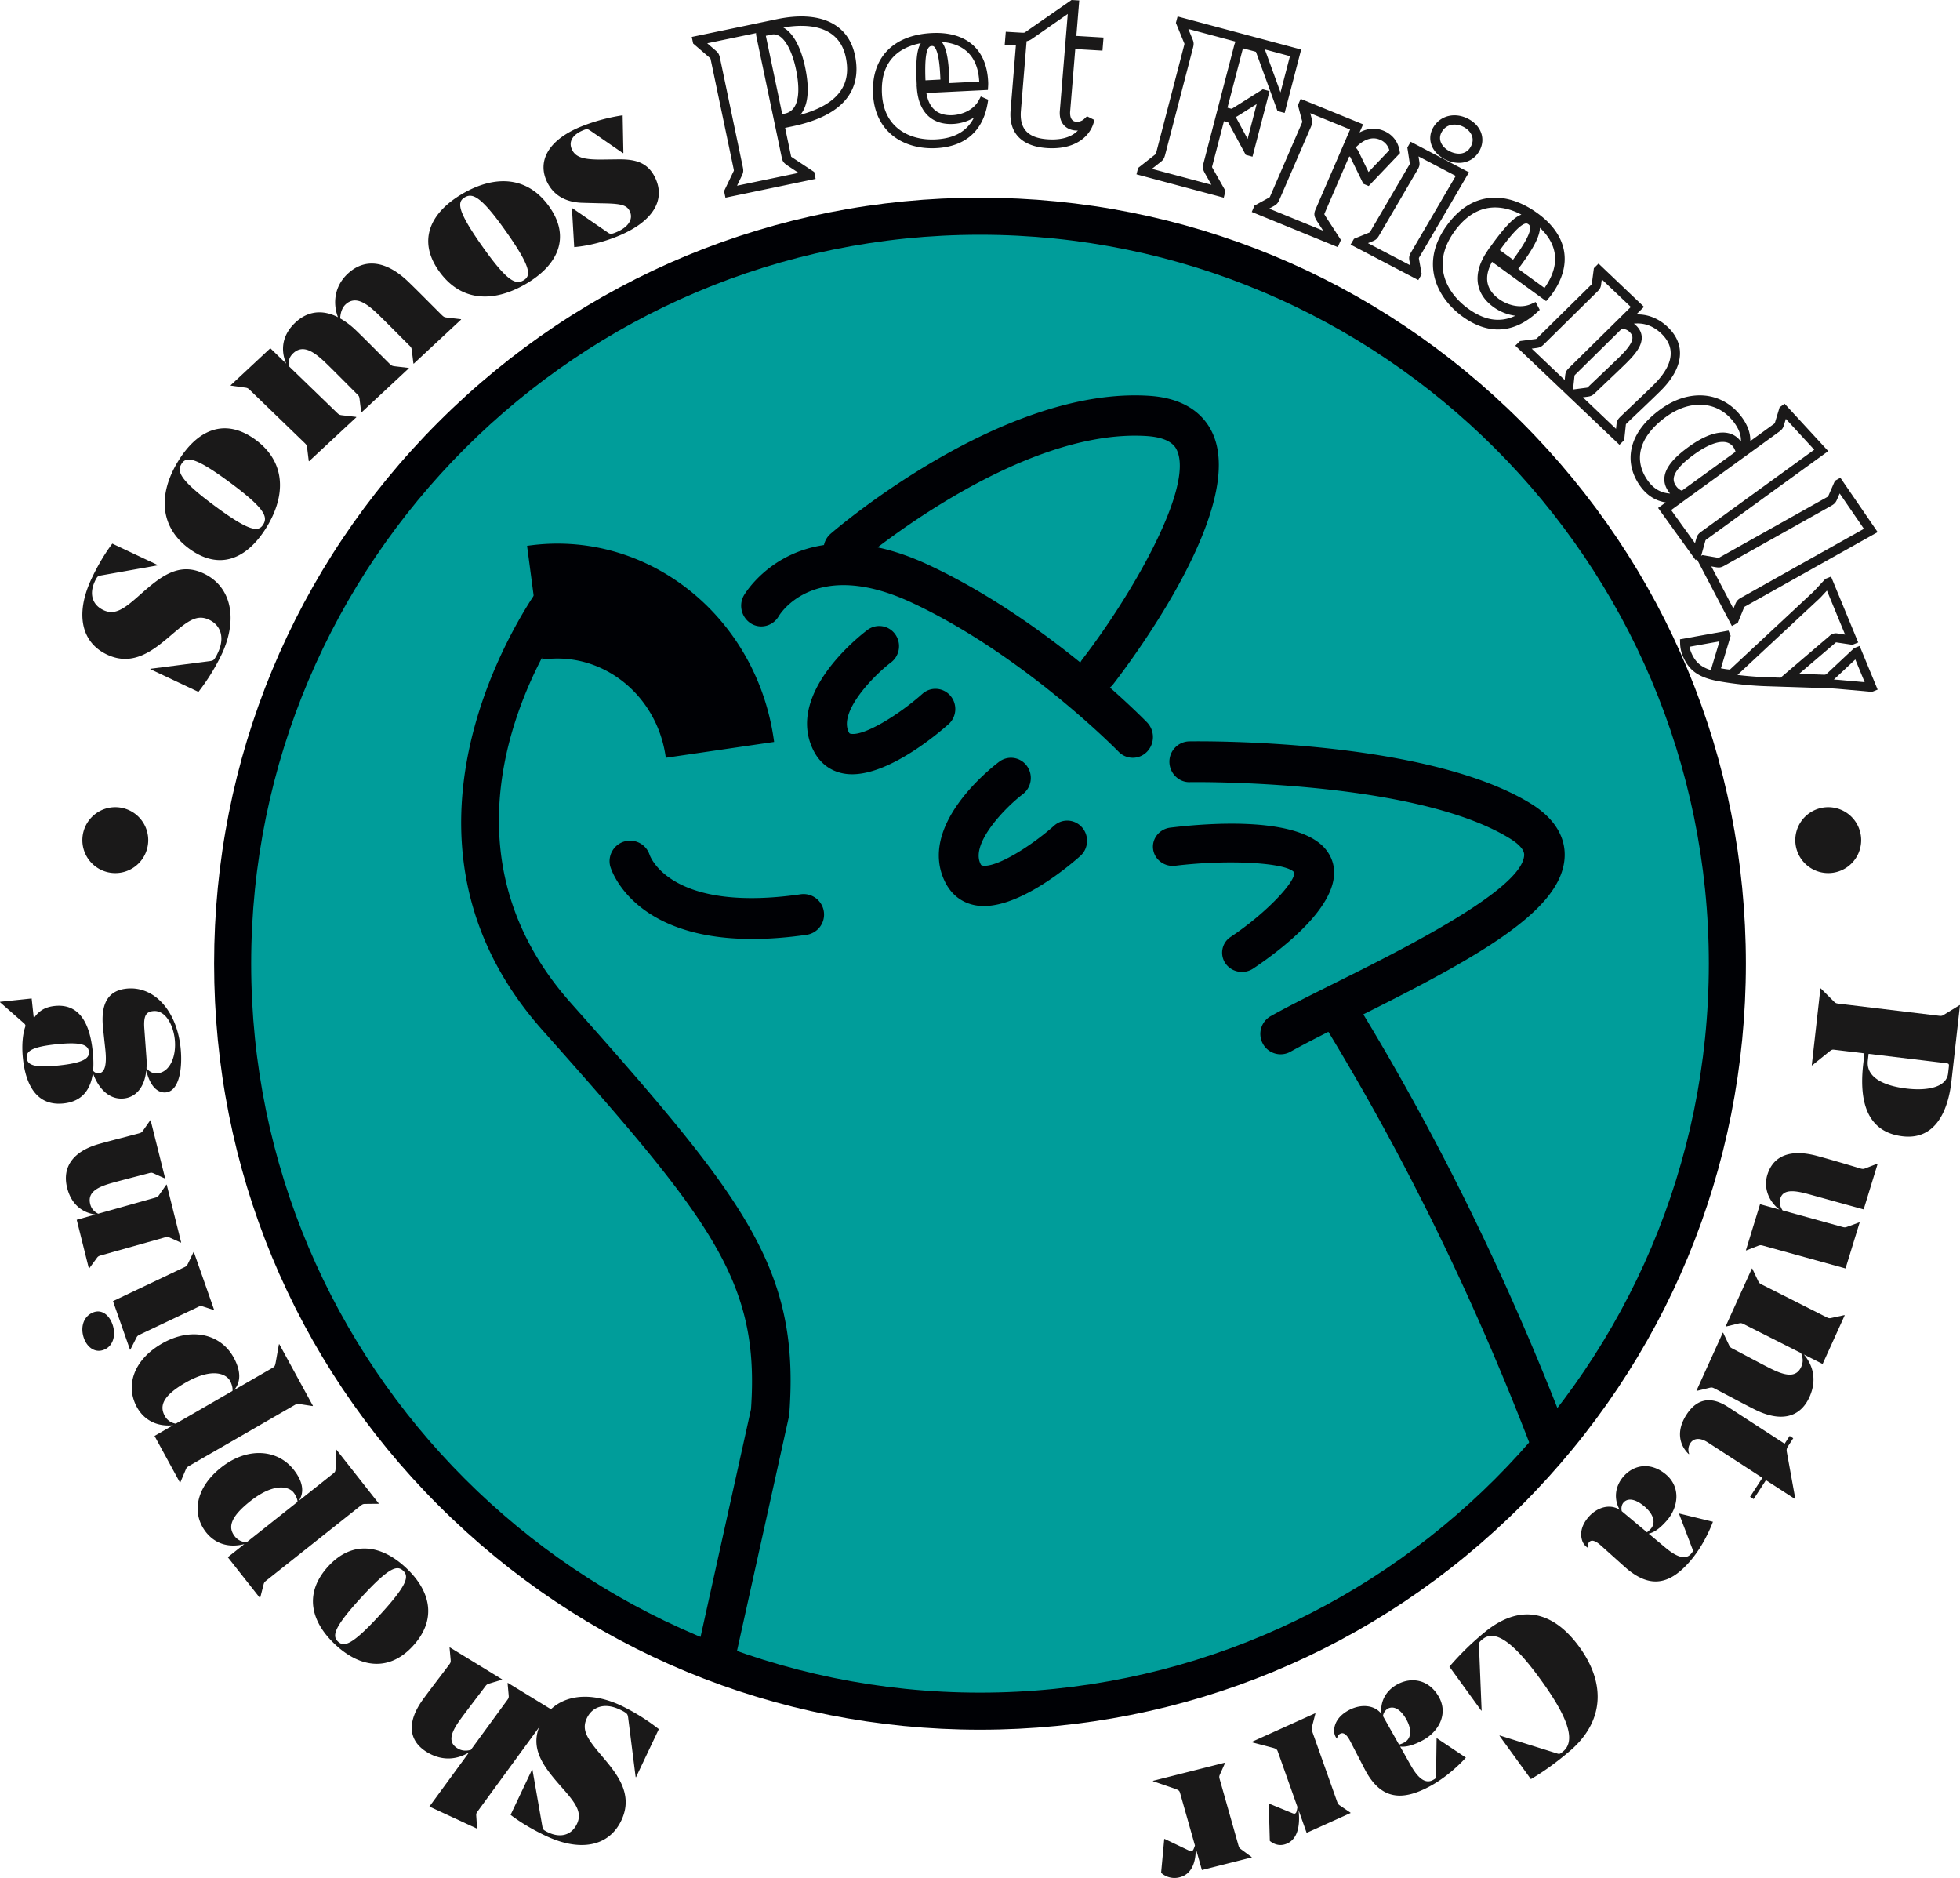 <svg width="119" height="114" viewBox="0 0 119 114" xmlns="http://www.w3.org/2000/svg">
    <g fill="none" fill-rule="evenodd">
        <path d="M104 58c0 24.853-20.147 45-45 45S14 82.853 14 58s20.147-45 45-45 45 20.147 45 45" fill="#009D9A"/>
        <path d="M59.5 14.25c-24.4 0-44.25 19.85-44.25 44.25s19.85 44.25 44.25 44.25 44.25-19.85 44.25-44.25S83.9 14.25 59.5 14.25m0 90.75c-12.42 0-24.098-4.837-32.88-13.62C17.837 82.598 13 70.92 13 58.5c0-12.42 4.837-24.098 13.62-32.88C35.402 16.837 47.08 12 59.5 12c12.42 0 24.098 4.837 32.88 13.62C101.163 34.402 106 46.08 106 58.5c0 12.42-4.837 24.098-13.62 32.88C83.598 100.163 71.92 105 59.5 105" fill="#000105"/>
        <path d="m12.048 42-2.924-1.38.01-.022 3.618-.467c.179-.03.217-.053.303-.182.086-.13.143-.257.196-.373.404-.897.14-1.628-.554-1.955-.74-.349-1.282.059-2.314.94-1.054.9-2.29 1.927-3.882 1.176-1.559-.735-1.925-2.432-.997-4.492.257-.57.744-1.498 1.315-2.245l2.754 1.298-.011.024-3.434.61c-.167.034-.206.058-.27.17a1.778 1.778 0 0 0-.116.227c-.315.698-.165 1.376.54 1.708.706.333 1.265-.08 2.236-.95 1.217-1.077 2.332-1.99 3.845-1.277 1.673.789 2.086 2.72 1.136 4.826A12.574 12.574 0 0 1 12.048 42M13.042 30.714c2.143 1.586 2.66 1.584 2.94 1.124.282-.46.12-.965-2.024-2.551-2.143-1.586-2.66-1.585-2.94-1.125-.282.46-.12.965 2.024 2.552m-1.575 2.578c-1.787-1.323-1.86-3.316-.659-5.284 1.202-1.969 2.885-2.661 4.725-1.3 1.787 1.324 1.86 3.317.659 5.285-1.202 1.968-2.885 2.66-4.725 1.299M23.961 22.234l.848.099.019.018-2.88 2.684-.02-.018-.098-.798c-.018-.146-.037-.183-.16-.303-.192-.185-1.356-1.367-1.853-1.847-.697-.674-1.396-1.202-2.009-.631-.253.236-.303.482-.287.775l2.932 2.836c.124.12.163.14.317.159l.847.099.02.018L18.765 28l-.02-.019-.098-.797c-.017-.146-.036-.183-.16-.303l-3.305-3.196c-.124-.12-.163-.14-.317-.159l-.847-.117L14 23.39l2.413-2.25.965.934c-.34-.79-.282-1.714.564-2.503.75-.698 1.647-.79 2.578-.316-.301-.771-.262-1.842.594-2.64 1.051-.98 2.37-.775 3.688.5.66.637 1.27 1.265 2.015 2.003.124.12.162.14.316.159l.848.099.019.018-2.88 2.684-.02-.018-.097-.797c-.018-.147-.037-.184-.162-.304-.19-.185-1.355-1.366-1.852-1.847-.697-.674-1.396-1.202-2.009-.631-.233.218-.314.565-.326.849.326.185.651.426.976.74.66.638 1.27 1.265 2.015 2.004.124.12.162.14.316.159M29.254 14.913c1.534 2.178 2.056 2.383 2.523 2.11.466-.272.503-.758-1.03-2.936-1.534-2.178-2.057-2.383-2.524-2.11-.466.272-.503.758 1.03 2.936m-2.612 1.526c-1.28-1.816-.562-3.51 1.433-4.675 1.995-1.164 3.969-1.073 5.285.797 1.28 1.816.562 3.51-1.433 4.675-1.995 1.164-3.969 1.073-5.285-.797M36.48 12.341l-1.105-.03c-.883-.02-1.727-.354-2.165-1.275-.573-1.204.008-2.473 1.963-3.31A11.24 11.24 0 0 1 37.804 7l.044 2.287-.026.011-1.97-1.359c-.137-.09-.193-.11-.277-.089-.084.021-.135.044-.213.077-.544.233-.879.642-.633 1.158.239.503.788.609 1.843.6l.96-.012c.993-.01 1.787.152 2.249 1.123.648 1.363-.162 2.64-2.143 3.489-.803.343-1.832.636-2.776.715l-.137-2.351.026-.011 2.175 1.493a.298.298 0 0 0 .271.047c.097-.027.175-.06.252-.094.673-.287 1.024-.763.785-1.266-.187-.393-.579-.462-1.754-.477M46.497 2.172l.997 4.759.154-.033c1.037-.216.87-1.78.679-2.692-.143-.683-.368-1.266-.635-1.643-.262-.37-.546-.527-.844-.464l-.35.073zm1.062-.503c.197.11.401.288.598.566.315.446.567 1.087.727 1.854.33 1.574.093 2.423-.29 2.88.977-.268 1.708-.648 2.18-1.132.594-.61.783-1.38.578-2.358-.424-2.025-2.446-2.041-3.793-1.81zm-4.62.958.509.439c.176.149.222.25.269.475l1.379 6.584c.047.226.045.336-.057.545l-.29.603 3.737-.779-.704-.466c-.201-.146-.268-.228-.318-.465L45.93 2.246c-.014-.069-.031-.152-.025-.237l-2.967.618zM44.045 12l-.084-.398.566-1.18a.382.382 0 0 0 .03-.068c0-.007-.001-.03-.018-.113l-1.38-6.584a.54.54 0 0 0-.029-.111.379.379 0 0 0-.052-.05l-.994-.855L42 2.243l5.16-1.076c2.612-.544 4.343.256 4.75 2.196.242 1.16-.003 2.125-.728 2.87-.645.663-1.683 1.146-3.084 1.439l-.43.09.353 1.685c.006.029.01.05.017.068.004 0 .053.035.07.048l1.327.878.085.418L44.045 12zM56.595 2.79l-.032.002c-.214.01-.446.263-.374 2.084l.907-.045c-.003-.107-.009-.212-.014-.31-.039-.763-.13-1.286-.272-1.555-.082-.156-.15-.175-.215-.175m.582-.246c.041.052.08.11.114.176.182.346.288.91.332 1.773.008.167.018.355.017.55l1.813-.09c-.092-1.788-1.188-2.325-2.276-2.409m-1.27.075c-1.141.217-2.469.926-2.36 3.067.05.96.406 1.695 1.06 2.183.568.424 1.349.635 2.194.592 1.142-.056 1.91-.49 2.328-1.318a2.75 2.75 0 0 1-1.265.38c-1.267.062-2.064-.698-2.19-2.09l-.025-.293h.01c-.062-1.222-.032-2.075.248-2.521M56.59 9c-.883 0-1.696-.247-2.31-.705-.777-.58-1.218-1.472-1.274-2.58-.113-2.206 1.22-3.592 3.567-3.708 2.074-.102 3.32.963 3.42 2.923.005.093.008.165 0 .293l-.014.238-3.734.184c.159.939.69 1.389 1.59 1.347.528-.026 1.263-.28 1.597-.913l.117-.223.45.197-.034.203c-.283 1.704-1.368 2.65-3.138 2.738-.08.004-.159.006-.237.006M62.329 2.502l-.346 4.227c-.09 1.109.437 1.659 1.662 1.73.96.057 1.498-.223 1.799-.535a1.43 1.43 0 0 1-.14-.002c-.484-.029-1.025-.361-.956-1.205l.33-4.041.15-1.828-2.171 1.51a.91.91 0 0 1-.328.144M63.879 9a4.58 4.58 0 0 1-.277-.008c-1.562-.092-2.36-.91-2.245-2.3l.321-3.929-.678-.04.065-.795.903.054c.218.012.22.012.295-.04L65.058 0l.467.027-.176 2.154L67 2.28l-.065.794-1.651-.097-.31 3.779c-.015.183-.008.613.374.635a.623.623 0 0 0 .478-.172l.171-.16.453.225-.058.194C66.166 8.23 65.388 9 63.878 9M76.795 3l.016.046.934 2.565.574-2.203L76.795 3zm-1.771 4.11c.022.03.044.066.067.107l.657 1.218.55-2.116-1.157.727a1.397 1.397 0 0 1-.117.063zm-5.087 3.14 3.613.966-.411-.727c-.112-.22-.136-.321-.075-.555l1.871-7.186a.899.899 0 0 1 .086-.222l-2.873-.768.253.616c.089.21.085.32.027.542l-1.684 6.467c-.057.221-.107.319-.289.459l-.518.408zM74.3 12 69 10.583l.102-.39 1.013-.798a.395.395 0 0 0 .057-.048.58.58 0 0 0 .033-.108l1.684-6.467a.56.56 0 0 0 .024-.112.42.42 0 0 0-.025-.066l-.494-1.204.102-.39L79 3.006l-1.003 3.85-.434-.117-1.277-3.504a.637.637 0 0 0-.035-.09l-.067-.02-.72-.192-.94 3.606.188.05a.445.445 0 0 0 .069.016c-.005 0 .014-.008.073-.043l1.815-1.14.411.11-1.036 3.98-.411-.113-1.027-1.905a.509.509 0 0 0-.048-.074c.003.004-.013-.002-.059-.014l-.187-.05-.71 2.722c-.007.029-.013.05-.014.068.003 0 .03.055.04.073l.775 1.369L74.3 12zM82.303 8.959c.085.062.133.148.19.26l.596 1.223 1.263-1.326a.964.964 0 0 0-.586-.641c-.543-.223-1.06.081-1.463.484zm-5.248 3.705 3.283 1.341-.374-.576c-.164-.265-.216-.427-.097-.702l2.104-4.866-2.42-.99.08.3c.06.215.05.322-.046.546l-1.898 4.388c-.097.224-.17.306-.371.416l-.26.143zM81.222 15 76 12.866l.167-.386.854-.468a.455.455 0 0 0 .067-.04.574.574 0 0 0 .045-.093l1.898-4.388a.504.504 0 0 0 .036-.097.492.492 0 0 0-.017-.073l-.247-.935.166-.386 3.79 1.548-.214.493c.485-.26.98-.299 1.454-.105.534.218.88.65.977 1.219l.024.14-1.902 1.997-.325-.136-.811-1.66c-.02.011-.041.025-.063.039l-1.478 3.418a.307.307 0 0 0-.018.05c.002-.008.013.023.072.12l.938 1.444-.19.433zM87.539 8.003c-.286.49.036.95.457 1.17.252.132.517.181.746.14a.774.774 0 0 0 .544-.394c.307-.523.005-.988-.43-1.216-.42-.22-1.013-.22-1.317.3zm1.04 1.883a1.89 1.89 0 0 1-.87-.224c-.805-.422-1.095-1.233-.688-1.93.423-.722 1.315-.94 2.121-.518.806.422 1.085 1.253.662 1.976-.21.36-.548.598-.95.672a1.54 1.54 0 0 1-.275.024zm-5.525 4.873 2.567 1.345-.049-.275c-.036-.215-.015-.317.104-.52l2.709-4.63-2.26-1.184.046.293c.034.21.014.312-.105.515l-2.333 3.988c-.119.203-.199.274-.408.358l-.27.11zM86.111 17 82 14.847l.206-.352.886-.36a.444.444 0 0 0 .07-.032.563.563 0 0 0 .054-.083l2.333-3.987a.492.492 0 0 0 .046-.09c0-.003 0-.018-.009-.071l-.14-.915.204-.35 3.538 1.853-2.995 5.12a.484.484 0 0 0-.046.088c0 .003 0 .018.008.072l.162.906-.206.354z" fill="#1A1919"/>
        <path d="m91.065 15.185.798.58c.07-.095.135-.188.196-.274.749-1.059 1-1.685.748-1.868-.077-.055-.172-.125-.463.09-.308.228-.728.711-1.279 1.472m1.113 1.136 1.595 1.158c1.144-1.622.585-2.836-.277-3.652-.008.463-.321 1.104-.957 2.004-.11.155-.23.324-.36.49m-1.405-3.728c-.08 0-.158.004-.236.01-.858.079-1.62.58-2.262 1.488-1.383 1.957-.466 3.678.854 4.638 1.004.729 1.95.876 2.871.438a2.916 2.916 0 0 1-1.33-.531c-1.114-.81-1.268-2.017-.423-3.315l.18-.273.007.006c.674-.95 1.171-1.53 1.564-1.82.128-.095.252-.164.371-.207-.544-.287-1.084-.434-1.596-.434M90.953 20c-.712 0-1.439-.263-2.164-.79-1.479-1.074-2.625-3.15-.988-5.465.746-1.055 1.65-1.638 2.685-1.732.92-.084 1.911.24 2.867.934 1.824 1.325 2.15 3.104.893 4.88-.06.084-.105.15-.2.256l-.174.197-3.284-2.385c-.508.926-.366 1.685.423 2.259.464.336 1.26.616 1.975.292l.25-.113.249.476-.169.155c-.75.69-1.547 1.036-2.363 1.036M92.996 21.163l2.003 1.905.029-.271c.025-.213.072-.304.237-.466l3.75-3.698-1.763-1.677-.038.288c-.025.206-.07.297-.236.46l-3.23 3.185c-.164.163-.257.21-.473.237l-.279.037zm5.459-1.197-2.787 2.749a.5.5 0 0 0-.066.072.409.409 0 0 0-.012.07l-.085.787.802-.105a.437.437 0 0 0 .073-.013.547.547 0 0 0 .072-.065c.072-.07.291-.28.562-.536.425-.404 1.007-.956 1.305-1.25.27-.265.595-.609.729-.91.112-.255.08-.432-.112-.615a.621.621 0 0 0-.478-.184h-.003zm-2.352 4.153 2.012 1.914.03-.274c.025-.21.072-.3.237-.463.286-.275.554-.53.812-.775.42-.399.816-.775 1.213-1.168.833-.822 1.588-2.028.452-3.11-.58-.552-1.182-.649-1.659-.595.045.033.089.07.133.111.357.34.438.762.235 1.221-.17.384-.523.76-.845 1.079-.302.298-.862.83-1.313 1.257l-.554.529c-.165.162-.258.21-.473.237l-.28.037zM98.324 27 92 20.983l.286-.28.914-.12a.412.412 0 0 0 .073-.013.546.546 0 0 0 .072-.065l3.23-3.185a.5.5 0 0 0 .066-.072c.001-.003.005-.017.011-.07l.119-.898.283-.28 2.76 2.626-.469.462c.694-.023 1.357.238 1.91.764 1.13 1.076.968 2.492-.444 3.885-.402.396-.8.774-1.22 1.175-.258.245-.526.498-.808.77a.47.47 0 0 0-.065.07.373.373 0 0 0-.01.068l-.098.898-.286.282zM104.594 26.826l-.053.001c-.444.02-1.032.287-1.7.772-.624.452-1.014.857-1.16 1.205-.108.256-.08.475.088.708a.793.793 0 0 0 .343.276l3.261-2.364a.992.992 0 0 0-.139-.292c-.146-.203-.361-.306-.64-.306zm-1.397-2.257c-.677 0-1.378.25-2.043.732-.838.608-1.368 1.302-1.531 2.006-.147.635.001 1.285.43 1.88.347.483.79.738 1.346.771a1.466 1.466 0 0 1-.09-.113c-.285-.396-.336-.82-.15-1.262.19-.452.631-.924 1.35-1.445.769-.558 1.444-.854 2.006-.88.633-.029.99.279 1.178.54l.006.009c.022-.358-.107-.733-.386-1.12-.468-.651-1.109-1.033-1.854-1.106a2.663 2.663 0 0 0-.262-.012zm-1.735 6.393 1.448 2.012.076-.272c.062-.213.124-.299.315-.437l6.849-4.966-1.723-1.872-.11.36c-.06.207-.121.292-.313.43l-6.542 4.745zM102.949 34l-2.279-3.166.463-.335c-.62-.098-1.143-.428-1.54-.979-.527-.732-.708-1.542-.522-2.342.197-.852.787-1.639 1.752-2.338.864-.627 1.794-.91 2.691-.825.899.088 1.7.563 2.259 1.338.341.474.508.955.496 1.421l1.404-1.018a.522.522 0 0 0 .078-.062.462.462 0 0 0 .023-.07l.274-.9.303-.217L111 27.384l-7.367 5.342a.505.505 0 0 0-.079.063.433.433 0 0 0-.023.07l-.251.9-.331.241z" fill="#1A1919"/>
        <path d="m103.902 34.384 1.342 2.563.11-.27c.09-.21.162-.288.37-.404l7.442-4.173-1.472-2.146-.154.354c-.087.204-.159.283-.367.4l-6.466 3.625c-.208.116-.311.136-.526.099l-.28-.048zM105.15 38 103 33.896l.36-.199.913.155c.055.01.07.009.074.01a.545.545 0 0 0 .09-.046l6.466-3.625a.53.53 0 0 0 .086-.054.516.516 0 0 0 .032-.068l.386-.884.329-.185L114 32.3l-8.005 4.49a.505.505 0 0 0-.087.053.507.507 0 0 0-.032.068l-.365.89-.36.199z" fill="#1A1919"/>
        <path d="M102.584 39.259c.018.12.048.231.089.33.24.584.578.9 1.232 1.099a.653.653 0 0 1 .033-.232l.458-1.523-1.812.326zm2.906 1.712c.632.077 1.292.127 1.886.142l.733.025 2.964-2.53a.548.548 0 0 1 .52-.15l.43.064-1.102-2.672-.27.29c-.095.108-.221.232-.351.347l-4.81 4.484zm5.853.279.296.021 1.574.14-.569-1.38-1.294 1.213-.007.006zm2.312.75-2.063-.184c-.365-.029-.579-.04-.876-.046l-3.357-.11a20.998 20.998 0 0 1-2.99-.303c-1.234-.222-1.834-.646-2.212-1.563a2.146 2.146 0 0 1-.15-.751l-.007-.235 2.946-.53.13.32-.591 1.97h.004c.123.025.317.059.54.08l4.893-4.562c.118-.106.231-.216.315-.31l.593-.641.34-.135 1.65 4-.352.141-.965-.144a.512.512 0 0 0-.031-.005.658.658 0 0 0-.03.025l-2.21 1.887 1.445.05c.168.006.168.006.29-.107l1.608-1.506.331-.13L114 41.862l-.345.137zM113.45 63.973l-.046.411c-.117 1.046 1.012 1.535 2.35 1.696 1.266.152 2.428-.075 2.523-.922l.044-.385c.02-.187.012-.213-.193-.238l-4.678-.562zm-.253-.03-1.808-.217c-.144-.018-.17-.008-.303.09l-1.062.856-.024-.003.526-4.669.024.003.79.789c.1.1.134.117.303.137l6.063.729c.169.02.207.012.325-.063l.945-.58.024.003-.522 4.632c-.196 1.743-.951 3.57-2.964 3.328-2.038-.244-2.668-1.91-2.392-4.363l.075-.672zM110.367 70.18c.838.231 1.625.461 2.575.748.153.042.192.04.322-.008l.712-.277.024.006-.849 2.767-3.281-.907c-.838-.232-1.59-.367-1.776.238-.09.291-.003.51.134.73l3.612.998c.153.042.193.041.323-.008l.72-.263.024.007L112.05 77l-4.993-1.38c-.153-.042-.192-.04-.322.008l-.712.277L106 75.9l.86-2.8 1.18.326c-.634-.48-.986-1.293-.736-2.11.372-1.21 1.47-1.576 3.063-1.135M103.787 84.247l-.764.185-.023-.012 1.6-3.525.022.011.348.732c.064.135.092.164.239.238.226.114 1.62.862 2.208 1.158.824.417 1.601.692 1.942-.059.14-.31.102-.562-.009-.838l-3.466-1.75c-.146-.074-.186-.08-.325-.047l-.764.185-.023-.011L106.366 77l.023.011.347.732c.064.135.093.164.24.238l3.906 1.972c.147.074.186.08.325.047l.77-.167.023.011-1.34 2.954-1.14-.576c.553.646.809 1.55.339 2.587-.584 1.286-1.789 1.527-3.347.74-.779-.393-1.513-.793-2.4-1.255-.147-.074-.186-.08-.325-.047M104.908 85.404l3.444 2.234.307-.472.216.14-.267.41c-.107.164-.154.236-.124.416l.516 2.845-.013.02-1.768-1.146L106.47 91l-.215-.14.748-1.15-3.32-2.153c-.463-.3-.854-.262-1.054.046a.728.728 0 0 0-.074.653l-.024.014c-.498-.47-.832-1.328-.13-2.405.641-.985 1.5-1.114 2.507-.461M99.788 91.402c-.554-.446-.986-.46-1.22-.188-.122.141-.146.36-.104.521l1.53 1.28a1.36 1.36 0 0 0 .24-.22c.331-.386.127-.932-.446-1.393zm1.355 2.57.059.047c.621.5 1.14.68 1.464.305.13-.15.136-.177.09-.294l-.812-2.132.016-.02 2.04.498c-.338.889-.832 1.748-1.382 2.386-.583.676-1.195 1.137-1.86 1.222-.576.077-1.196-.12-1.905-.691-.126-.102-.225-.197-.254-.22l-1.402-1.257c-.353-.316-.581-.356-.71-.206a.324.324 0 0 0-.069.327l-.016.018a.81.81 0 0 1-.324-.388c-.168-.453-.073-.965.364-1.472.51-.591 1.295-.834 1.898-.444-.355-.62-.312-1.396.222-2.015.607-.704 1.611-.914 2.544-.163.98.79.783 2.03.111 2.81-.388.45-.74.724-1.116.818l1.042.871zM95.898 99.99c1.613 2.226 1.499 4.547-.63 6.34-.764.645-1.52 1.201-2.322 1.67l-1.908-2.634.018-.015 3.475 1.089c.153.047.179.041.372-.121l.01-.008c.829-.7.147-2.254-1.364-4.34-1.49-2.058-2.715-3.154-3.544-2.456l-.01.008c-.193.163-.204.188-.2.36l.16 3.947-.019.016L88 101.173a16.98 16.98 0 0 1 2.063-2.027c2.22-1.872 4.244-1.352 5.835.844M85.354 104.32c-.36-.61-.766-.773-1.093-.6a.62.62 0 0 0-.295.453l.975 1.73c.102-.026.21-.07.311-.123.462-.246.474-.828.102-1.46zm.32 2.88.038.064c.404.685.831 1.034 1.281.794.18-.096.197-.118.196-.245l.032-2.28.023-.012L89 106.695c-.658.716-1.453 1.35-2.218 1.757-.811.431-1.568.652-2.234.5-.579-.128-1.095-.528-1.555-1.309-.082-.14-.14-.263-.16-.295l-.86-1.664c-.218-.419-.42-.536-.6-.44a.332.332 0 0 0-.188.283l-.023.012a.78.78 0 0 1-.162-.476c.011-.484.295-.93.903-1.254.71-.377 1.55-.332 1.976.242-.104-.704.23-1.416.974-1.812.844-.45 1.88-.298 2.485.73.636 1.08-.02 2.175-.955 2.673-.54.287-.978.422-1.373.38l.664 1.178zM77.588 106.346c-.051-.146-.09-.185-.299-.246l-1.28-.337-.009-.024L79.852 104l.01.024-.2.78c-.036.143-.034.184.023.342l1.489 4.2c.056.158.08.19.193.265l.624.423.009.024-2.668 1.204-.491-1.384c.114.99-.078 1.753-.69 2.03-.388.175-.756.088-1.055-.157l-.063-2.254.022-.01 1.388.571c.116.046.142.049.185.03.086-.04.097-.115.148-.392l-1.188-3.35zM71.65 108.849c-.04-.139-.077-.178-.296-.259l-1.347-.463-.007-.023L74.37 107l.007.023-.304.682c-.056.126-.058.163-.016.313l1.13 3.99c.042.15.064.18.18.263l.626.46.007.022-3.027.765-.373-1.314c.01.912-.285 1.58-.98 1.755a1.206 1.206 0 0 1-1.124-.272l.19-2.05.025-.006 1.438.687c.12.056.148.061.197.05.097-.026.118-.092.205-.337l-.901-3.182zM40 104.964l-1.385 2.92-.023-.01-.456-3.62c-.029-.178-.053-.216-.181-.303-.129-.086-.256-.143-.372-.196-.894-.407-1.625-.145-1.954.548-.35.739.056 1.283.933 2.317.896 1.057 1.918 2.294 1.163 3.885-.738 1.557-2.433 1.92-4.488.986-.568-.26-1.493-.748-2.237-1.322l1.304-2.75.023.01.6 3.437c.033.167.058.206.168.27.076.048.157.085.227.117.696.316 1.373.168 1.707-.537.334-.704-.077-1.264-.942-2.237-1.072-1.22-1.981-2.338-1.265-3.85.793-1.67 2.721-2.078 4.822-1.123A12.56 12.56 0 0 1 40 104.964" fill="#1A1919"/>
        <path d="m27.361 100.757-.067-.737.014-.02 3.18 1.945-.015.02-.76.231c-.14.043-.172.066-.265.193-.144.197-1.074 1.405-1.447 1.916-.525.717-.906 1.408-.23 1.822.28.171.531.168.814.1l2.205-3.017c.094-.127.105-.163.094-.298l-.067-.737.014-.02L34 104.093l-.014.02-.76.232c-.14.042-.173.065-.266.193l-3.95 5.403c-.094.128-.105.164-.094.298l.049.741-.015.02-2.879-1.335 2.407-3.29c-.707.434-1.621.557-2.556-.014-1.16-.71-1.215-1.867-.224-3.223.496-.678.991-1.313 1.57-2.083.093-.127.104-.163.093-.298M23.054 98.043c1.707-1.857 1.784-2.358 1.424-2.694-.36-.336-.824-.249-2.532 1.608-1.707 1.857-1.784 2.358-1.424 2.694.36.336.824.249 2.532-1.608m2.012 1.88c-1.424 1.55-3.174 1.345-4.71-.09-1.537-1.437-1.888-3.162-.422-4.756 1.424-1.55 3.174-1.345 4.711.09 1.536 1.436 1.887 3.162.421 4.756M14.983 93.614l3.08-2.444c.006-.135-.084-.372-.24-.571-.275-.349-1.162-.634-2.642.54-1.251.994-1.332 1.609-.924 2.127a.91.91 0 0 0 .726.348zm1.2 2.32c-.13.103-.152.137-.186.277l-.198.773-.02.016-1.948-2.472 1.003-.796c-.994.254-1.805-.058-2.323-.716-.88-1.116-.652-2.69.908-3.928 1.589-1.262 3.421-1.128 4.411.128.558.707.663 1.353.322 1.883l2.066-1.64c.139-.11.15-.136.16-.37l.026-1.073.02-.016L23 91.27l-.02.015-.785.008c-.144 0-.182.015-.311.117l-5.702 4.525zM10.67 86.423l3.443-1.986c.028-.136-.024-.392-.149-.62-.218-.4-1.053-.834-2.708.12-1.399.808-1.576 1.42-1.252 2.015.15.274.39.42.666.471zm.825 2.558c-.144.083-.171.114-.227.252l-.319.754-.022.013-1.545-2.833 1.122-.647c-1.028.097-1.784-.353-2.195-1.107-.698-1.28-.223-2.845 1.52-3.851 1.777-1.026 3.576-.592 4.36.848.443.811.446 1.485.024 1.97l2.31-1.334c.155-.09.17-.114.217-.35l.194-1.09.023-.012L19 85.34l-.022.013-.78-.12c-.145-.023-.184-.015-.328.069l-6.375 3.678zM11.187 76.929c.133-.063.16-.09.223-.217l.338-.702.02-.01L13 79.513l-.02.01-.66-.215c-.122-.04-.157-.037-.29.027l-3.54 1.68c-.132.064-.159.09-.222.217l-.353.696-.02.01-1.035-2.954 4.327-2.055zM6.37 81.91c-.563.268-1.073-.101-1.278-.684-.213-.608-.06-1.263.502-1.53.542-.258 1.024.096 1.237.704.205.583.081 1.253-.46 1.51zM8.688 68.626l.434-.62.022-.006.882 3.527-.022.006-.664-.298c-.122-.055-.159-.057-.304-.016-.225.063-1.638.422-2.222.587-.82.23-1.526.531-1.339 1.282.078.31.25.465.485.59l3.448-.97c.146-.04.176-.062.257-.174l.434-.62.022-.006.879 3.515-.022.007-.664-.298c-.122-.055-.158-.058-.305-.017l-3.886 1.093c-.146.042-.176.063-.257.175l-.448.61-.023.007-.738-2.955 1.134-.32c-.76-.104-1.456-.584-1.715-1.62-.322-1.288.393-2.228 1.942-2.664.775-.218 1.523-.403 2.413-.64.146-.042.177-.063.257-.175M8.892 64.853c.192.21.386.33.681.3.758-.08 1.146-1.052 1.038-2.061-.095-.884-.57-1.792-1.314-1.715-.41.043-.595.254-.533 1.077l.133 1.837c.009.203.015.381-.005.562m-3.495-1.015c-.044-.404-.442-.605-1.969-.446-1.502.156-1.85.422-1.804.838.044.417.44.606 1.93.45 1.552-.16 1.884-.45 1.843-.842m-4.003.43c-.097-.897.013-1.572.132-1.916.039-.12.022-.156-.122-.281L0 60.838l.01-.026 1.912-.2.13 1.2c.29-.426.653-.68 1.269-.745 1.463-.152 2.118.992 2.304 2.722.046.429.064.836.026 1.21.09.105.213.169.354.154.36-.037.489-.523.39-1.444l-.136-1.263c-.157-1.464.258-2.311 1.425-2.432 1.643-.171 3.033 1.292 3.279 3.577.134 1.25-.08 2.638-.889 2.722-.449.046-.938-.286-1.194-1.331-.1 1.006-.617 1.621-1.361 1.699-.834.086-1.51-.52-1.879-1.54-.139.996-.645 1.725-1.787 1.844-1.527.16-2.272-.976-2.459-2.718M9 51a2 2 0 1 1-4 0 2 2 0 0 1 4 0M113 51a2 2 0 1 1-4 0 2 2 0 0 1 4 0" fill="#1A1919"/>
        <path d="m44.626 100.76 3.27-14.756c.013-.06.022-.12.026-.181.651-8.83-2.67-13.02-13.26-24.933-7.04-7.917-4.005-16.71-1.683-21.103.863-1.634 1.627-2.661 1.739-2.808a1.255 1.255 0 0 0-.185-1.713 1.138 1.138 0 0 0-1.643.192c-.014.019-.207.277-.51.738v.002c-2.04 3.119-9.05 15.534.566 26.35 10.243 11.522 13.2 15.22 12.65 22.996l-3.239 14.62 2.222.836.047-.24zM68.778 46a1.2 1.2 0 0 1-.863-.368c-.057-.058-5.738-5.858-12.532-9.039-5.914-2.768-8.021.672-8.108.82-.347.589-1.093.79-1.67.44a1.273 1.273 0 0 1-.445-1.702c.032-.057 3.224-5.6 11.234-1.85 7.208 3.375 13.005 9.3 13.248 9.55a1.285 1.285 0 0 1 0 1.78 1.2 1.2 0 0 1-.864.369" fill="#000105"/>
        <path d="M51.736 47c-.191 0-.377-.017-.558-.053-.803-.161-1.427-.652-1.804-1.42-1.673-3.407 2.777-6.9 3.29-7.286a1.19 1.19 0 0 1 1.684.255c.395.544.283 1.31-.25 1.714-1.06.805-3.179 2.984-2.572 4.221.048.097.067.1.116.11.793.163 2.9-1.123 4.363-2.424.5-.445 1.26-.393 1.698.117.437.51.386 1.283-.114 1.728C56.986 44.5 54.055 47 51.736 47M59.736 55c-.191 0-.377-.017-.558-.053-.803-.161-1.427-.652-1.804-1.42-1.673-3.408 2.777-6.9 3.29-7.286a1.19 1.19 0 0 1 1.684.255 1.24 1.24 0 0 1-.25 1.714c-1.06.804-3.179 2.984-2.571 4.221.047.097.066.1.115.11.793.164 2.9-1.123 4.363-2.424.5-.445 1.26-.393 1.698.117.437.51.386 1.283-.114 1.728C64.986 52.5 62.055 55 59.736 55M45.674 57c-7.269 0-8.568-4.212-8.626-4.415a1.246 1.246 0 0 1 2.388-.706c.066.19 1.345 3.525 9.142 2.412a1.244 1.244 0 1 1 .352 2.462c-1.2.171-2.281.247-3.256.247M47 45.038 40.424 46c-.509-3.822-3.87-6.49-7.509-5.957L32 33.135c7.271-1.063 13.986 4.266 15 11.903M77.753 64c-.433 0-.852-.23-1.077-.636a1.241 1.241 0 0 1 .478-1.683c1.102-.616 2.518-1.321 4.017-2.068 3.942-1.965 11.28-5.621 11.368-7.705.017-.386-.482-.773-.903-1.03-5.862-3.576-19.254-3.405-19.386-3.4-.667.03-1.239-.534-1.25-1.217a1.234 1.234 0 0 1 1.21-1.258c.58-.008 14.234-.187 20.701 3.76 1.792 1.092 2.124 2.37 2.086 3.25-.14 3.292-5.366 6.145-12.733 9.817-1.473.734-2.864 1.427-3.915 2.014a1.22 1.22 0 0 1-.596.156" fill="#000105"/>
        <path d="M95 86.611c-3.471-8.981-7.617-17.45-12.393-25.31a60.578 60.578 0 0 0-.45-.739 1.144 1.144 0 0 0-1.618-.37 1.243 1.243 0 0 0-.354 1.679c.107.174.215.349.32.524C85.342 70.328 89.527 78.897 93.013 88L95 86.611zM66.652 42c-.259 0-.52-.086-.739-.263a1.244 1.244 0 0 1-.198-1.718c2.989-3.883 6.749-10.378 5.754-12.658-.086-.197-.347-.795-1.851-.892-7.916-.504-17.559 7.725-17.655 7.808a1.174 1.174 0 0 1-1.682-.148 1.244 1.244 0 0 1 .144-1.723c.423-.366 10.465-8.948 19.341-8.379 2.436.155 3.456 1.356 3.883 2.336 1.935 4.438-4.708 13.417-6.06 15.171a1.181 1.181 0 0 1-.937.466M75.405 59c-.382 0-.757-.176-.991-.503a1.143 1.143 0 0 1 .305-1.622c2.227-1.493 3.934-3.36 3.863-3.91-.429-.594-3.947-.809-7.227-.41-.658.08-1.262-.372-1.345-1.011-.083-.639.384-1.222 1.044-1.303 2.379-.29 8.073-.727 9.56 1.483 1.691 2.515-2.601 5.782-4.525 7.07-.209.139-.447.206-.684.206" fill="#000105"/>
    </g>
</svg>
